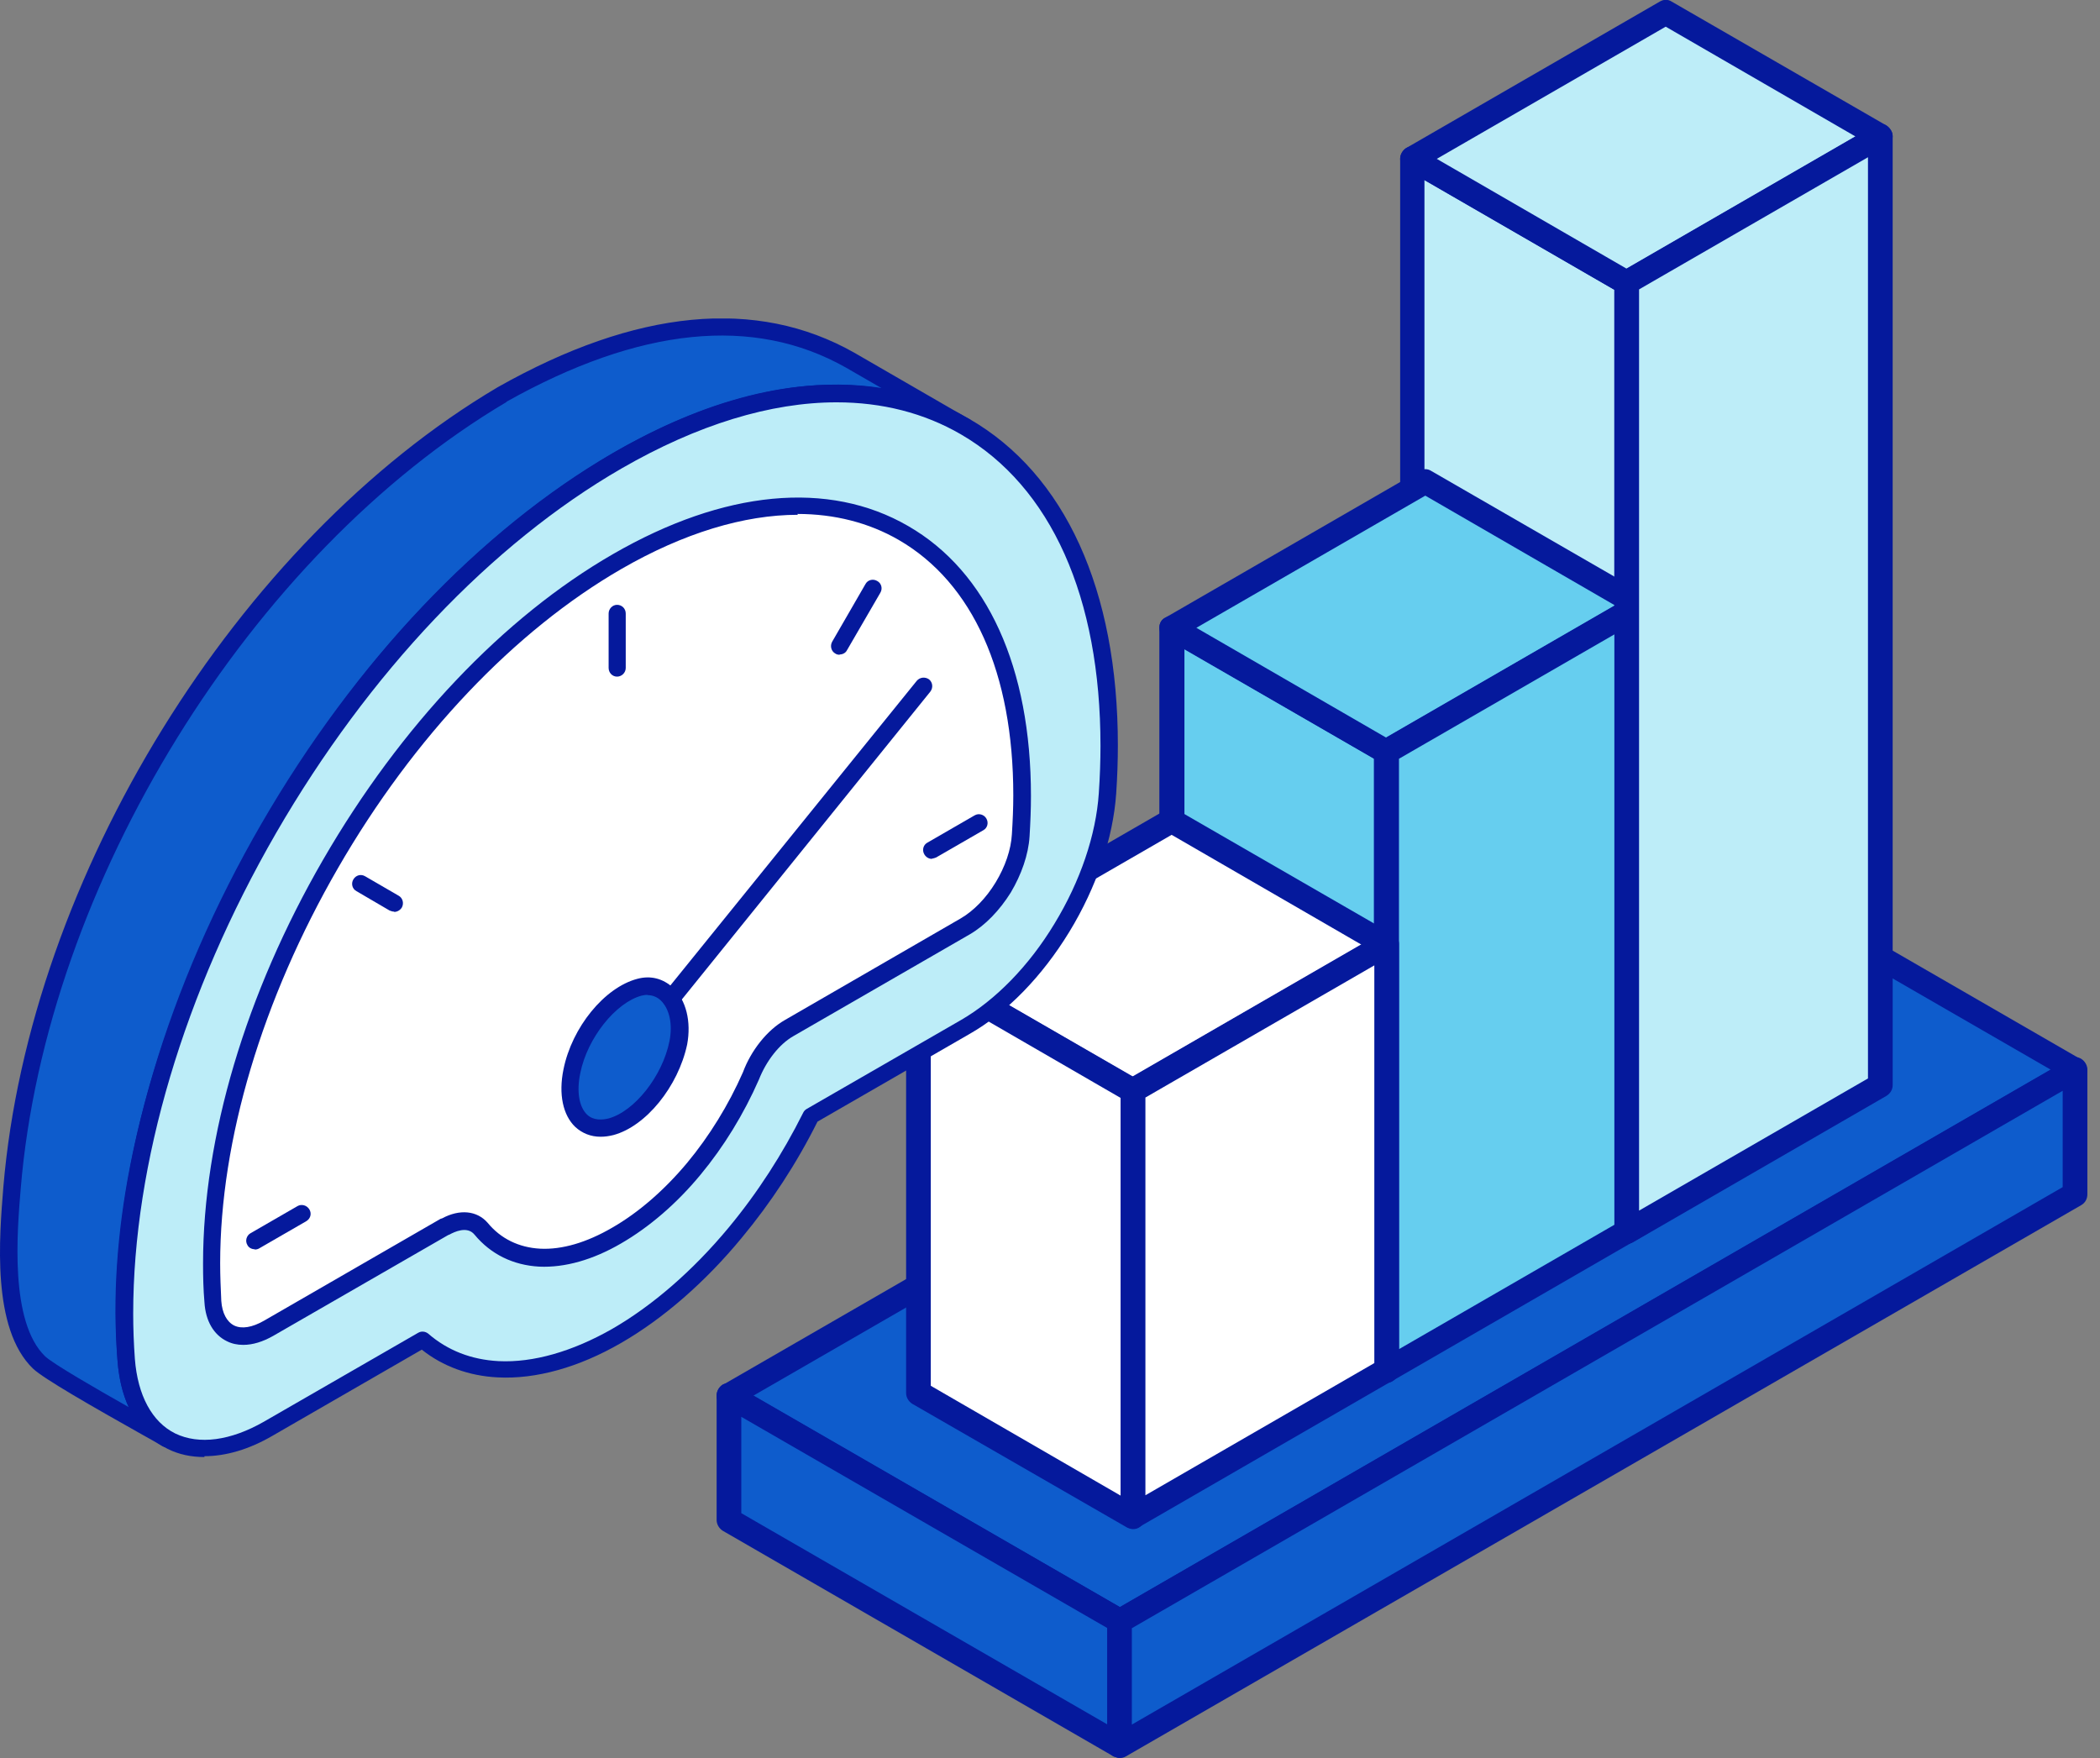 <svg width="129" height="108" viewBox="0 0 129 108" fill="none" xmlns="http://www.w3.org/2000/svg">
<rect x="0" y="0" width="129" height="108" fill="#808080" stroke="none"/>
<g clip-path="url(#clip0_428_370964)">
<path fill-rule="evenodd" clip-rule="evenodd" d="M68.793 99.613L44.777 85.746L103.448 51.85L127.465 65.716L68.793 99.613Z" fill="#0E5CCC"/>
<path fill-rule="evenodd" clip-rule="evenodd" d="M46.271 85.744L68.795 98.731L125.975 65.714L103.475 52.728L46.271 85.744ZM68.795 100.369C68.673 100.369 68.551 100.345 68.404 100.271L44.388 86.405C44.167 86.258 44.021 86.013 44.021 85.744C44.021 85.475 44.167 85.231 44.388 85.084L103.083 51.212C103.328 51.065 103.597 51.065 103.817 51.212L127.833 65.079C128.053 65.225 128.2 65.47 128.2 65.739C128.2 66.008 128.078 66.252 127.833 66.399L69.138 100.271C69.015 100.345 68.893 100.369 68.771 100.369H68.795Z" fill="#05199C"/>
<path fill-rule="evenodd" clip-rule="evenodd" d="M68.793 107.241L44.777 93.399V85.744L68.793 99.611V107.241Z" fill="#0E5CCC"/>
<path fill-rule="evenodd" clip-rule="evenodd" d="M45.537 92.958L68.037 105.944V100.026L45.537 87.04V92.958ZM68.795 107.999C68.673 107.999 68.551 107.95 68.404 107.901L44.388 94.034C44.167 93.887 44.021 93.643 44.021 93.374V85.719C44.021 85.45 44.167 85.205 44.388 85.058C44.632 84.936 44.901 84.936 45.121 85.058L69.138 98.925C69.382 99.048 69.504 99.292 69.504 99.561V107.216C69.504 107.485 69.382 107.73 69.138 107.876C69.015 107.95 68.893 107.974 68.771 107.974L68.795 107.999Z" fill="#05199C"/>
<path fill-rule="evenodd" clip-rule="evenodd" d="M68.793 99.612L127.465 65.715V73.37L68.793 107.242V99.612Z" fill="#0E5CCC"/>
<path fill-rule="evenodd" clip-rule="evenodd" d="M69.528 100.026V105.945L126.708 72.928V67.01L69.528 100.026ZM68.795 107.999C68.672 107.999 68.55 107.95 68.403 107.901C68.159 107.754 68.012 107.51 68.012 107.241V99.586C68.012 99.317 68.159 99.072 68.403 98.95L127.099 65.053C127.319 64.907 127.637 64.907 127.857 65.053C128.077 65.2 128.224 65.445 128.224 65.714V73.369C128.224 73.638 128.102 73.882 127.857 74.029L69.162 107.901C69.039 107.975 68.917 107.999 68.795 107.999Z" fill="#05199C"/>
<path fill-rule="evenodd" clip-rule="evenodd" d="M99.927 75.668L86.745 68.062V9.758L99.927 17.364V75.668Z" fill="#BDEDF8"/>
<path fill-rule="evenodd" clip-rule="evenodd" d="M87.502 67.621L99.168 74.371V17.803L87.502 11.053V67.621ZM99.926 76.425C99.803 76.425 99.681 76.401 99.559 76.327L86.377 68.721C86.157 68.599 86.01 68.33 86.01 68.061V9.757C86.01 9.488 86.157 9.243 86.377 9.096C86.621 8.95 86.89 8.95 87.11 9.096L100.292 16.702C100.537 16.849 100.684 17.094 100.684 17.363V75.667C100.684 75.936 100.537 76.181 100.292 76.303C100.195 76.376 100.072 76.401 99.926 76.401V76.425Z" fill="#05199C"/>
<path fill-rule="evenodd" clip-rule="evenodd" d="M99.927 17.362L86.745 9.756L102.324 0.756L115.506 8.362L99.927 17.362Z" fill="#BDEDF8"/>
<path fill-rule="evenodd" clip-rule="evenodd" d="M88.26 9.759L99.926 16.509L113.988 8.389L102.322 1.639L88.26 9.759ZM99.926 18.123C99.803 18.123 99.681 18.098 99.559 18.025L86.377 10.419C86.157 10.272 86.01 10.028 86.01 9.759C86.01 9.49 86.157 9.245 86.377 9.098L101.956 0.098C102.2 -0.048 102.469 -0.048 102.689 0.098L115.871 7.704C116.091 7.851 116.263 8.096 116.263 8.365C116.263 8.634 116.116 8.878 115.871 9.025L100.292 18.025C100.292 18.025 100.072 18.123 99.926 18.123Z" fill="#05199C"/>
<path fill-rule="evenodd" clip-rule="evenodd" d="M85.183 84.18L72.001 76.574V38.568L85.183 46.174V84.18Z" fill="#66CEEF"/>
<path fill-rule="evenodd" clip-rule="evenodd" d="M72.758 76.133L84.424 82.883V46.614L72.758 39.864V76.133ZM85.157 84.938C85.035 84.938 84.913 84.889 84.79 84.84L71.584 77.234C71.339 77.087 71.217 76.843 71.217 76.574V38.568C71.217 38.299 71.339 38.055 71.608 37.932C71.829 37.786 72.122 37.786 72.342 37.932L85.524 45.538C85.744 45.685 85.915 45.93 85.915 46.199V84.204C85.915 84.473 85.769 84.718 85.524 84.864C85.402 84.938 85.255 84.962 85.133 84.962L85.157 84.938Z" fill="#05199C"/>
<path fill-rule="evenodd" clip-rule="evenodd" d="M85.183 46.173L72.001 38.567L87.579 29.592L100.761 37.173L85.183 46.173Z" fill="#66CEEF"/>
<path fill-rule="evenodd" clip-rule="evenodd" d="M73.492 38.568L85.157 45.318L99.22 37.199L87.554 30.449L73.492 38.568ZM85.157 46.932C85.035 46.932 84.913 46.883 84.79 46.834L71.608 39.228C71.364 39.082 71.217 38.837 71.217 38.568C71.217 38.299 71.339 38.055 71.608 37.932L87.187 28.932C87.407 28.786 87.701 28.786 87.921 28.932L101.103 36.538C101.323 36.661 101.494 36.93 101.494 37.199C101.494 37.468 101.347 37.712 101.103 37.859L85.524 46.859C85.402 46.932 85.255 46.957 85.133 46.957L85.157 46.932Z" fill="#05199C"/>
<path fill-rule="evenodd" clip-rule="evenodd" d="M85.18 84.177V46.172L100.758 37.172V75.177L85.18 84.177Z" fill="#66CEEF"/>
<path fill-rule="evenodd" clip-rule="evenodd" d="M85.937 46.613V82.882L99.999 74.762V38.493L85.937 46.613ZM85.154 84.936C85.032 84.936 84.91 84.887 84.787 84.838C84.543 84.692 84.396 84.447 84.396 84.178V46.173C84.396 45.904 84.543 45.659 84.787 45.512L100.366 36.512C100.586 36.366 100.88 36.366 101.1 36.512C101.32 36.635 101.491 36.904 101.491 37.173V75.178C101.491 75.447 101.344 75.692 101.1 75.838L85.521 84.838C85.399 84.912 85.252 84.936 85.13 84.936H85.154Z" fill="#05199C"/>
<path fill-rule="evenodd" clip-rule="evenodd" d="M99.928 75.668V17.363L115.507 8.363V66.668L99.928 75.668Z" fill="#BDEDF8"/>
<path fill-rule="evenodd" clip-rule="evenodd" d="M100.685 17.804V74.371L114.747 66.252V9.66L100.685 17.779V17.804ZM99.927 76.426C99.804 76.426 99.682 76.401 99.56 76.328C99.315 76.181 99.168 75.961 99.168 75.692V17.363C99.168 17.094 99.315 16.85 99.56 16.703L115.139 7.703C115.359 7.581 115.652 7.581 115.872 7.703C116.092 7.85 116.264 8.094 116.264 8.363V66.668C116.264 66.937 116.117 67.181 115.872 67.328L100.293 76.328C100.293 76.328 100.073 76.426 99.927 76.426Z" fill="#05199C"/>
<path fill-rule="evenodd" clip-rule="evenodd" d="M85.182 58.01L72 50.404L56.421 59.404L69.603 67.01L85.182 58.01Z" fill="white"/>
<path fill-rule="evenodd" clip-rule="evenodd" d="M57.909 59.405L69.575 66.155L83.638 58.036L71.972 51.286L57.909 59.405ZM69.575 67.769C69.453 67.769 69.306 67.721 69.208 67.672L56.002 60.066C55.782 59.943 55.635 59.674 55.635 59.43C55.635 59.185 55.757 58.892 56.002 58.769L71.581 49.769C71.801 49.647 72.119 49.647 72.339 49.769L85.521 57.375C85.741 57.522 85.912 57.767 85.912 58.036C85.912 58.305 85.765 58.549 85.521 58.696L69.942 67.696C69.82 67.769 69.697 67.794 69.575 67.794V67.769Z" fill="#05199C"/>
<path fill-rule="evenodd" clip-rule="evenodd" d="M69.603 67.01L56.421 59.404V85.573L69.603 93.179V67.01Z" fill="white"/>
<path fill-rule="evenodd" clip-rule="evenodd" d="M57.177 85.133L68.843 91.883V67.451L57.177 60.701V85.133ZM69.601 93.938C69.479 93.938 69.332 93.889 69.234 93.84L56.028 86.234C55.808 86.087 55.661 85.843 55.661 85.574V59.405C55.661 59.136 55.783 58.867 56.028 58.745C56.272 58.598 56.566 58.598 56.786 58.745L69.968 66.351C70.213 66.473 70.359 66.742 70.359 67.011V93.18C70.359 93.449 70.213 93.693 69.968 93.84C69.846 93.913 69.723 93.938 69.601 93.938Z" fill="#05199C"/>
<path fill-rule="evenodd" clip-rule="evenodd" d="M85.18 84.178V58.01L69.601 67.01V93.178L85.18 84.178Z" fill="white"/>
<path fill-rule="evenodd" clip-rule="evenodd" d="M70.361 67.425V91.858L84.423 83.738V59.306L70.361 67.425ZM69.603 93.912C69.48 93.912 69.334 93.863 69.236 93.814C68.991 93.667 68.844 93.423 68.844 93.154V66.985C68.844 66.716 68.991 66.472 69.236 66.325L84.815 57.325C85.035 57.178 85.328 57.178 85.548 57.325C85.768 57.472 85.94 57.716 85.94 57.985V84.154C85.94 84.423 85.793 84.667 85.548 84.814L69.969 93.814C69.847 93.887 69.725 93.912 69.603 93.912Z" fill="#05199C"/>
</g>
<g clip-path="url(#clip1_428_370964)">
<path fill-rule="evenodd" clip-rule="evenodd" d="M30.853 24.233C37.365 20.581 45.273 18.203 52.233 22.131L59.296 26.214C46.909 19.392 31.835 31.09 24.134 40.083C14.59 51.246 6.51 68.664 7.733 83.514C7.888 85.496 8.508 87.253 10.248 88.373C8.904 87.597 3.219 84.479 2.409 83.704C0.032 81.43 0.497 75.882 0.721 72.954C2.289 54.502 14.831 33.708 30.853 24.233Z" fill="#0E5CCC"/>
<path fill-rule="evenodd" clip-rule="evenodd" d="M31.113 24.698C15.401 34.001 2.824 54.313 1.274 73.005C1.05 75.675 0.585 81.206 2.773 83.325C3.272 83.79 5.891 85.306 7.907 86.443C7.527 85.633 7.304 84.686 7.217 83.566C5.943 68.112 14.608 50.419 23.739 39.738C31.457 30.693 43.413 22.079 54.198 23.871L51.959 22.579C46.291 19.374 39.279 20.098 31.113 24.68V24.698ZM10.249 88.906C10.163 88.906 10.077 88.889 9.974 88.838C9.715 88.682 9.268 88.424 8.733 88.131C5.701 86.425 2.686 84.703 2.032 84.082C-0.535 81.619 -0.036 75.968 0.206 72.919C1.808 53.899 14.574 33.243 30.578 23.785C39.089 18.978 46.48 18.272 52.475 21.666L59.539 25.749C59.797 25.886 59.883 26.214 59.728 26.472C59.59 26.731 59.263 26.817 59.005 26.679C47.6 20.391 33.301 30.159 24.514 40.427C15.521 50.936 6.993 68.319 8.251 83.48C8.441 85.668 9.13 87.046 10.508 87.942C10.749 88.097 10.818 88.424 10.68 88.665C10.577 88.82 10.405 88.924 10.232 88.924L10.249 88.906Z" fill="#05199C"/>
<path fill-rule="evenodd" clip-rule="evenodd" d="M37.901 28.317C46.257 23.493 53.82 23.045 59.281 26.215C64.759 29.385 68.153 36.155 68.153 45.803C68.153 46.751 68.102 47.767 68.05 48.732C67.861 51.471 66.81 54.4 65.242 56.984C63.691 59.568 61.59 61.773 59.315 63.1L49.84 68.561C48.565 71.128 46.98 73.575 45.188 75.728C43.018 78.347 40.537 80.569 37.918 82.068C35.3 83.584 32.801 84.239 30.648 84.118C28.839 84.032 27.254 83.412 25.997 82.309L16.521 87.77C14.23 89.08 12.145 89.287 10.577 88.511C9.01 87.736 7.976 86.013 7.786 83.498C7.735 82.602 7.683 81.62 7.683 80.69C7.7 71.042 11.094 60.361 16.573 50.868C22.034 41.393 29.614 33.106 37.953 28.299L37.901 28.317Z" fill="#BDEDF8"/>
<path fill-rule="evenodd" clip-rule="evenodd" d="M37.9 28.316H37.917H37.9ZM51.39 24.716C47.358 24.716 42.862 26.077 38.176 28.782C30.182 33.399 22.653 41.341 16.968 51.161C11.3 60.981 8.182 71.472 8.182 80.707C8.182 81.585 8.216 82.55 8.285 83.48C8.458 85.72 9.336 87.357 10.766 88.063C12.23 88.769 14.16 88.511 16.21 87.339L25.686 81.878C25.892 81.757 26.134 81.792 26.306 81.93C27.494 82.963 28.959 83.532 30.63 83.618C32.749 83.722 35.161 83.032 37.607 81.637C40.088 80.207 42.569 78.053 44.757 75.418C46.531 73.281 48.065 70.904 49.34 68.354C49.391 68.251 49.46 68.182 49.546 68.13L59.022 62.669C61.141 61.446 63.208 59.344 64.776 56.742C66.361 54.141 67.326 51.298 67.498 48.731C67.567 47.732 67.601 46.733 67.601 45.82C67.601 36.689 64.569 29.901 59.022 26.68C56.765 25.37 54.181 24.716 51.39 24.716ZM12.558 89.51C11.748 89.51 10.99 89.355 10.301 89.01C8.509 88.132 7.407 86.202 7.217 83.549C7.148 82.585 7.114 81.603 7.114 80.689C7.114 71.266 10.284 60.584 16.055 50.609C21.826 40.634 29.493 32.554 37.642 27.834C45.877 23.079 53.664 22.321 59.539 25.732C65.43 29.126 68.669 36.258 68.669 45.785C68.669 46.716 68.635 47.749 68.566 48.749C68.376 51.488 67.36 54.503 65.689 57.242C64.018 59.981 61.847 62.221 59.539 63.53L50.218 68.905C48.926 71.49 47.358 73.884 45.567 76.038C43.31 78.777 40.726 81.017 38.159 82.498C35.54 84.014 32.904 84.738 30.578 84.617C28.821 84.531 27.202 83.945 25.91 82.912L16.744 88.201C15.297 89.045 13.867 89.458 12.558 89.458V89.51Z" fill="#05199C"/>
<path fill-rule="evenodd" clip-rule="evenodd" d="M55.508 32.759C50.994 30.157 44.775 30.519 37.901 34.499C31.027 38.478 24.79 45.284 20.294 53.088C15.78 60.892 13.007 69.696 13.007 77.638C13.007 78.465 13.007 79.188 13.075 79.981C13.144 80.963 13.558 81.635 14.143 81.927C14.764 82.22 15.591 82.151 16.486 81.617L27.306 75.364C28.167 74.881 29.029 74.881 29.528 75.484C30.441 76.57 31.682 77.19 33.146 77.259C34.541 77.328 36.161 76.897 37.884 75.898C39.624 74.898 41.226 73.469 42.621 71.797C44.034 70.109 45.223 68.145 46.136 66.112C46.584 64.906 47.462 63.735 48.462 63.166L59.298 56.913C60.194 56.396 61.021 55.534 61.624 54.535C62.244 53.536 62.64 52.399 62.709 51.331C62.778 50.469 62.795 49.711 62.795 48.884C62.795 40.942 60.022 35.36 55.525 32.759H55.508Z" fill="white"/>
<path fill-rule="evenodd" clip-rule="evenodd" d="M49.014 31.625C45.706 31.625 42.002 32.744 38.178 34.95C31.614 38.74 25.412 45.269 20.76 53.332C16.108 61.395 13.524 70.026 13.524 77.606C13.524 78.416 13.559 79.139 13.593 79.915C13.645 80.673 13.938 81.207 14.386 81.431C14.851 81.655 15.488 81.551 16.212 81.138L27.048 74.884C27.048 74.884 27.117 74.85 27.152 74.85C28.237 74.264 29.305 74.367 29.96 75.125C30.752 76.09 31.872 76.641 33.181 76.71C34.525 76.779 36.041 76.331 37.609 75.418C39.228 74.488 40.813 73.109 42.209 71.438C43.57 69.802 44.759 67.872 45.637 65.874C46.137 64.53 47.119 63.29 48.204 62.669L59.023 56.416C59.816 55.95 60.574 55.175 61.16 54.21C61.745 53.246 62.107 52.195 62.159 51.247C62.211 50.403 62.245 49.645 62.245 48.852C62.245 41.358 59.764 35.811 55.216 33.175C53.373 32.107 51.254 31.573 48.98 31.573L49.014 31.625ZM14.937 82.619C14.575 82.619 14.248 82.55 13.938 82.395C13.128 81.999 12.628 81.155 12.559 80.001C12.491 79.208 12.473 78.45 12.473 77.623C12.473 69.853 15.092 61.033 19.847 52.815C24.602 44.597 30.925 37.913 37.661 34.036C44.466 30.108 50.909 29.488 55.785 32.314C60.66 35.122 63.33 41.014 63.33 48.904C63.33 49.731 63.296 50.524 63.244 51.385C63.175 52.505 62.745 53.728 62.09 54.831C61.401 55.933 60.522 56.846 59.575 57.398L48.738 63.651C47.86 64.151 47.067 65.185 46.619 66.322C45.689 68.441 44.466 70.439 43.036 72.162C41.572 73.936 39.883 75.384 38.16 76.383C36.42 77.399 34.697 77.882 33.13 77.813C31.527 77.727 30.149 77.055 29.15 75.849C28.702 75.297 27.91 75.677 27.6 75.849C27.565 75.849 27.531 75.883 27.513 75.883L16.78 82.068C16.143 82.43 15.523 82.619 14.954 82.619H14.937Z" fill="#05199C"/>
<path fill-rule="evenodd" clip-rule="evenodd" d="M37.508 69.215C39.317 68.733 41.16 66.424 41.66 64.064C42.09 61.928 40.902 60.222 39.265 60.653C37.473 61.135 35.613 63.444 35.113 65.804C34.631 68.164 35.699 69.698 37.508 69.215Z" fill="#0E5CCC"/>
<path fill-rule="evenodd" clip-rule="evenodd" d="M39.782 61.116C39.661 61.116 39.54 61.133 39.403 61.167C37.818 61.598 36.078 63.769 35.647 65.922C35.406 67.059 35.578 68.007 36.06 68.472C36.456 68.851 37.008 68.799 37.37 68.713C38.972 68.283 40.695 66.112 41.125 63.959C41.332 62.925 41.125 61.977 40.591 61.46C40.35 61.236 40.074 61.133 39.764 61.133L39.782 61.116ZM36.887 69.833C36.301 69.833 35.767 69.626 35.337 69.23C34.579 68.507 34.303 67.215 34.613 65.698C35.13 63.114 37.128 60.668 39.144 60.134C39.971 59.91 40.729 60.117 41.332 60.668C42.159 61.443 42.469 62.77 42.211 64.165C41.659 66.749 39.678 69.196 37.68 69.73C37.404 69.799 37.146 69.833 36.904 69.833H36.887Z" fill="#05199C"/>
<path fill-rule="evenodd" clip-rule="evenodd" d="M57.247 52.763C57.057 52.763 56.885 52.66 56.782 52.488C56.627 52.229 56.713 51.902 56.971 51.764L59.865 50.093C60.124 49.938 60.451 50.041 60.589 50.282C60.744 50.541 60.658 50.868 60.4 51.006L57.505 52.677C57.505 52.677 57.333 52.746 57.247 52.746V52.763Z" fill="#05199C"/>
<path fill-rule="evenodd" clip-rule="evenodd" d="M51.579 40.223C51.493 40.223 51.39 40.206 51.321 40.154C51.062 40.017 50.976 39.689 51.114 39.431L53.164 35.882C53.302 35.623 53.629 35.537 53.888 35.693C54.146 35.83 54.232 36.158 54.077 36.416L52.027 39.948C51.941 40.12 51.752 40.206 51.579 40.206V40.223Z" fill="#05199C"/>
<path fill-rule="evenodd" clip-rule="evenodd" d="M37.904 41.567C37.611 41.567 37.387 41.325 37.387 41.032V37.69C37.387 37.397 37.628 37.156 37.904 37.156C38.214 37.156 38.438 37.397 38.438 37.69V41.032C38.438 41.325 38.196 41.567 37.904 41.567Z" fill="#05199C"/>
<path fill-rule="evenodd" clip-rule="evenodd" d="M24.205 56.004C24.119 56.004 24.016 55.969 23.93 55.935L21.897 54.746C21.638 54.608 21.552 54.281 21.707 54.023C21.862 53.764 22.172 53.678 22.431 53.833L24.481 55.022C24.739 55.16 24.825 55.487 24.688 55.745C24.584 55.918 24.395 56.021 24.222 56.021L24.205 56.004Z" fill="#05199C"/>
<path fill-rule="evenodd" clip-rule="evenodd" d="M15.645 76.744C15.473 76.744 15.283 76.658 15.197 76.485C15.042 76.227 15.146 75.9 15.387 75.762L18.281 74.091C18.522 73.953 18.849 74.039 19.005 74.297C19.16 74.556 19.073 74.866 18.815 75.021L15.921 76.692C15.835 76.744 15.748 76.761 15.645 76.761V76.744Z" fill="#05199C"/>
<path fill-rule="evenodd" clip-rule="evenodd" d="M41.207 61.877C41.087 61.877 40.966 61.843 40.88 61.757C40.639 61.567 40.604 61.24 40.794 61.016L56.316 41.824C56.506 41.6 56.833 41.566 57.074 41.738C57.298 41.927 57.333 42.255 57.143 42.496L41.638 61.705C41.535 61.843 41.38 61.912 41.224 61.912L41.207 61.877Z" fill="#05199C"/>
</g>
<defs>
<clipPath id="clip0_428_370964">
<rect width="84.204" height="108" fill="white" transform="translate(44.021)"/>
</clipPath>
<clipPath id="clip1_428_370964">
<rect width="68.671" height="69.946" fill="white" transform="translate(0 19.566)"/>
</clipPath>
</defs>
</svg>
